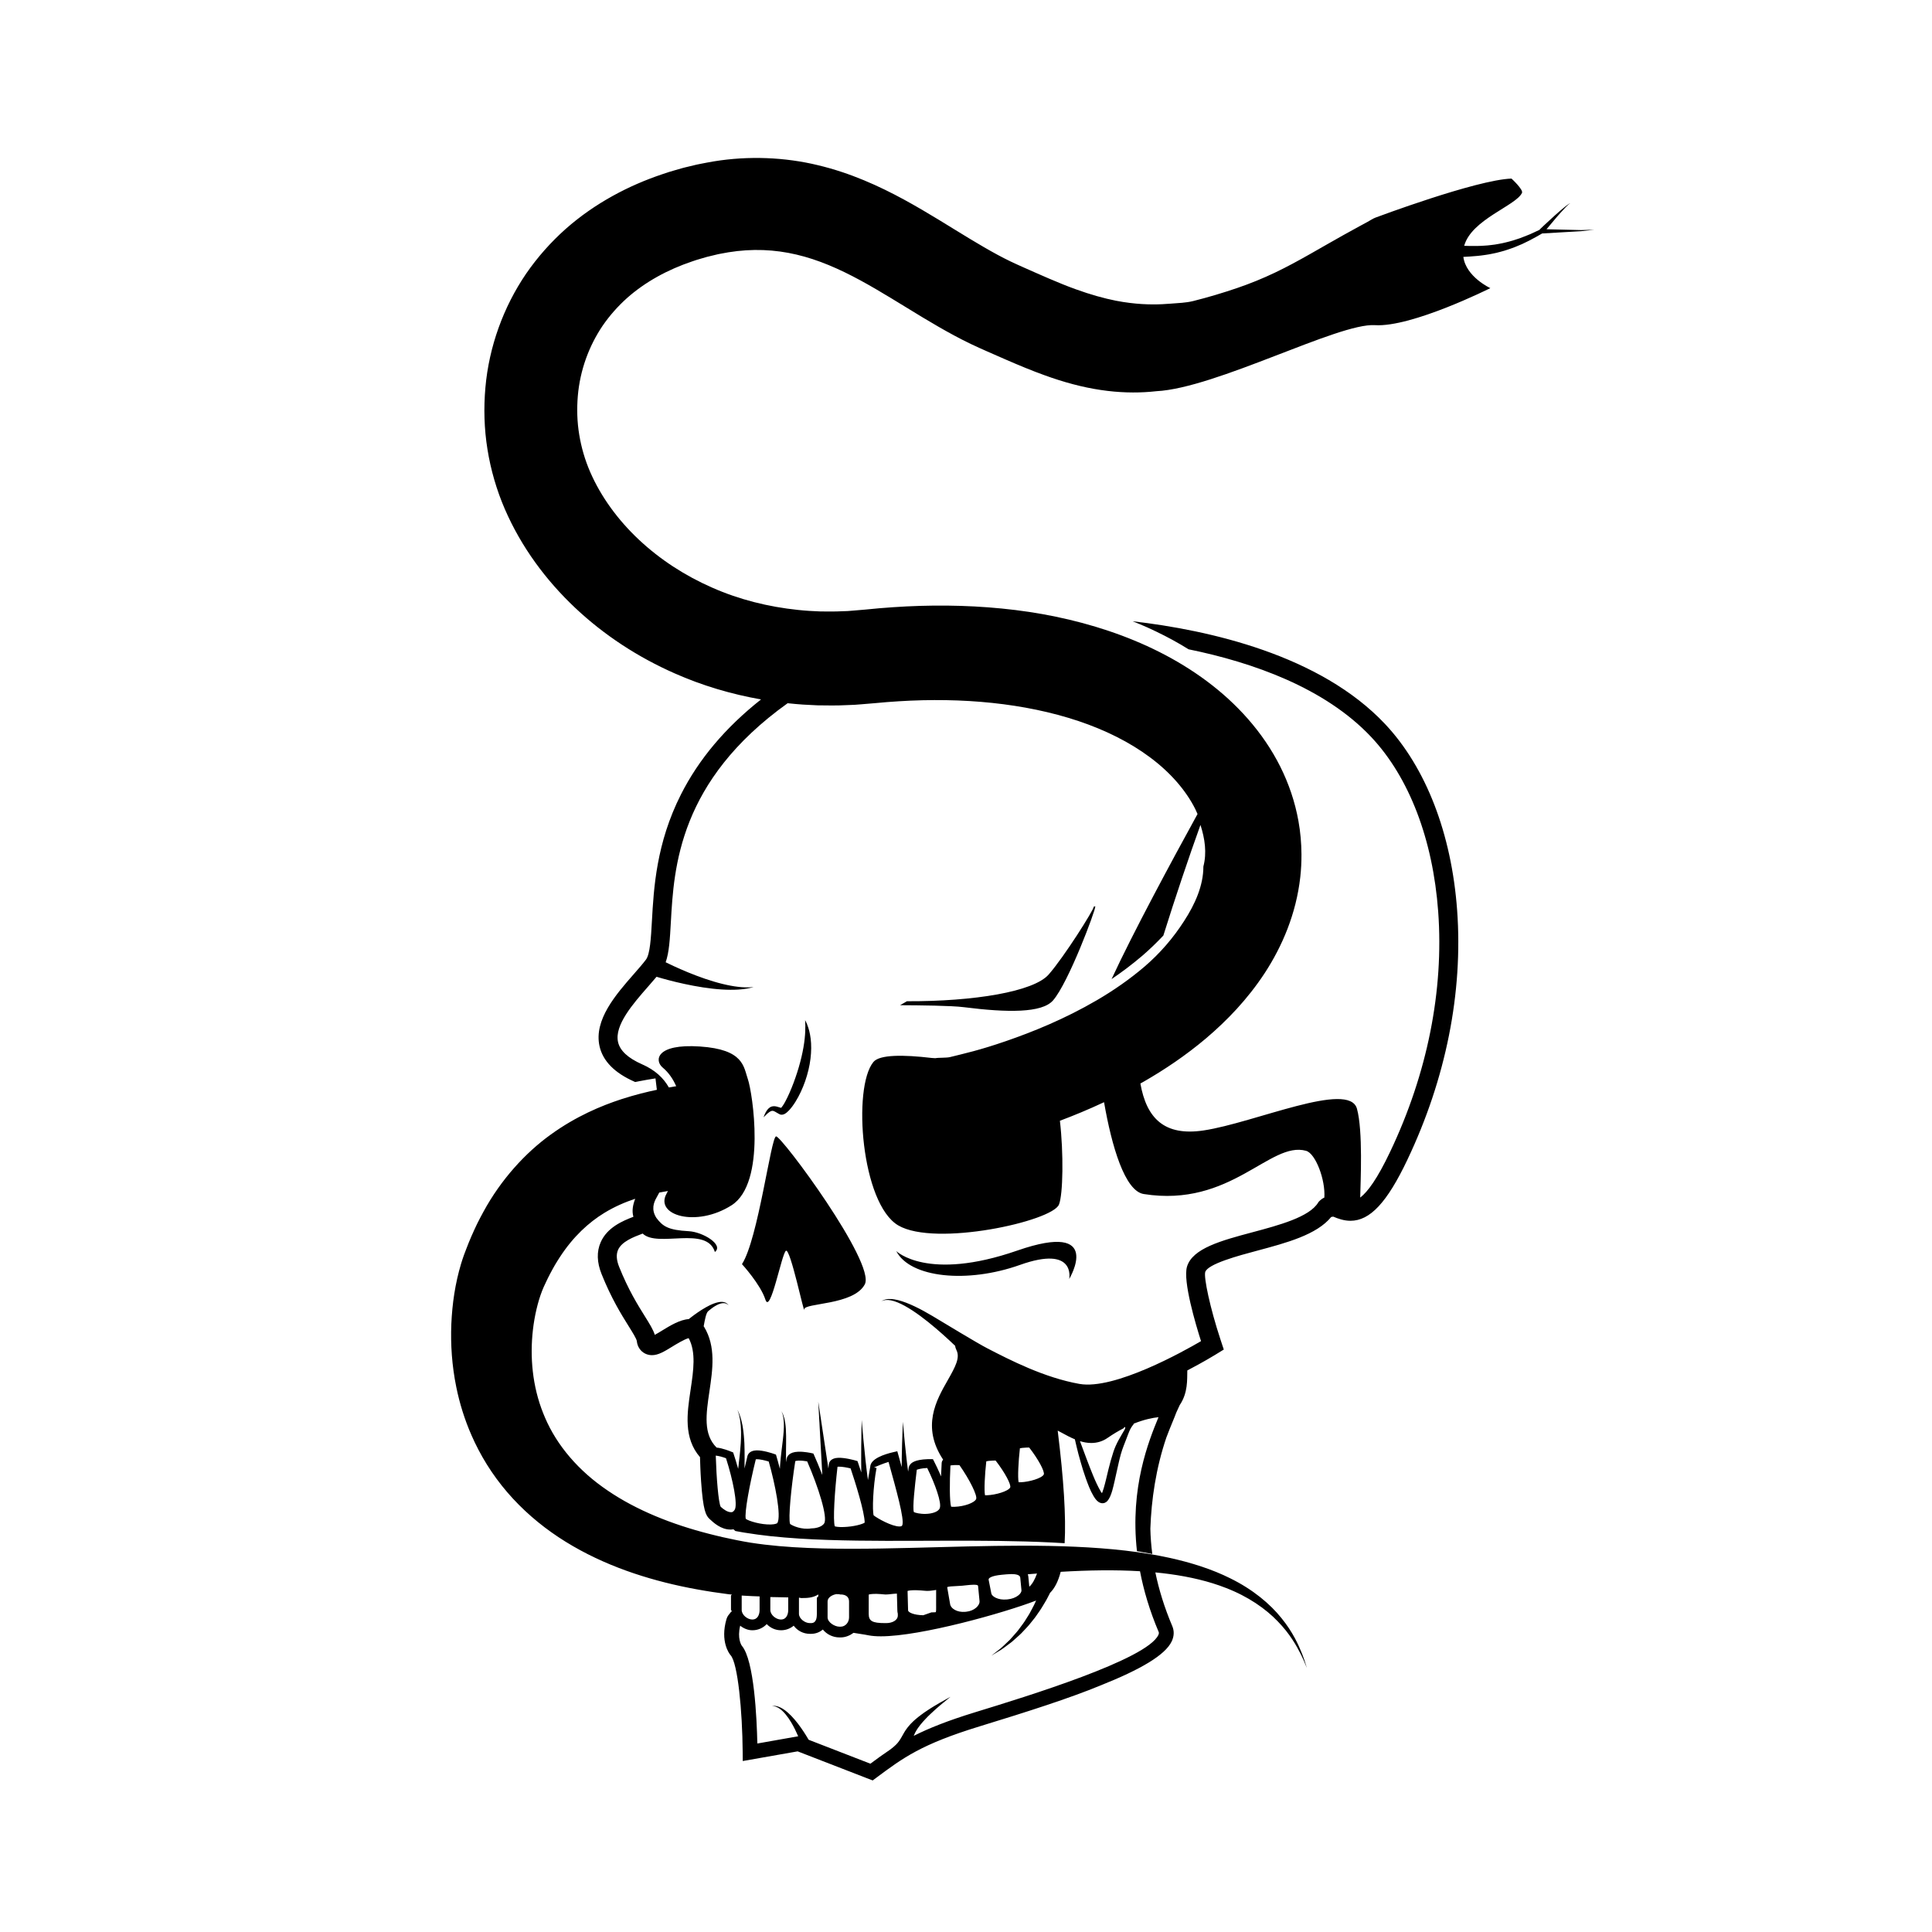 <?xml version="1.0" encoding="UTF-8"?>
<svg version="1.1" viewBox="0 0 530.67 530.67" xml:space="preserve" xmlns="http://www.w3.org/2000/svg"><defs><clipPath id="a"><path d="m0 398h398v-398h-398z"/></clipPath></defs><g transform="matrix(1.333 0 0 -1.333 0 530.67)"><g clip-path="url(#a)"><path d="m162.3 253.2c-22.436-16.055-23.434-33.844-24.065-45.103-0.194-3.481-0.349-6.24-1.069-8.276 0.442-0.219 0.992-0.482 1.624-0.775 1.728-0.803 4.076-1.802 6.489-2.625 0.606-0.203 1.212-0.402 1.813-0.578 0.601-0.177 1.196-0.345 1.778-0.483 0.581-0.144 1.146-0.266 1.686-0.364 0.538-0.103 1.051-0.181 1.527-0.233 0.239-0.033 0.468-0.051 0.685-0.067 0.219-0.017 0.426-0.034 0.621-0.038 0.196-4e-3 0.38-0.015 0.549-0.015 0.168 3e-3 0.325 7e-3 0.464 0.011 0.285-2e-3 0.502 0.035 0.655 0.041 0.151 0.013 0.233 0.02 0.233 0.02s-0.078-0.021-0.225-0.061c-0.149-0.032-0.363-0.107-0.643-0.156-0.141-0.028-0.296-0.06-0.464-0.094-0.17-0.03-0.354-0.053-0.553-0.083-0.198-0.032-0.408-0.052-0.632-0.073-0.222-0.024-0.458-0.046-0.704-0.057-0.492-0.032-1.028-0.046-1.592-0.041-0.567 2e-3 -1.164 0.024-1.78 0.065-0.617 0.037-1.254 0.096-1.898 0.169-0.646 0.07-1.298 0.161-1.951 0.259-2.608 0.401-5.181 0.99-7.098 1.496-0.96 0.252-1.756 0.48-2.316 0.648-0.051 0.015-0.099 0.029-0.147 0.045-0.531-0.639-1.118-1.308-1.725-2.001-3.112-3.552-6.984-7.971-6.211-11.445 0.395-1.779 2.067-3.326 4.97-4.598 2.672-1.173 4.414-2.828 5.502-4.762 0.582 0.099 1.084 0.183 1.509 0.254-0.646 1.492-1.551 2.815-2.791 3.854-1.715 1.437-1.391 4.935 7.68 4.332 9.071-0.602 8.991-4.164 9.894-6.775 0.905-2.614 3.889-21.323-3.375-25.947-7.264-4.623-15.882-2.073-13.397 2.385 0.094 0.169 0.19 0.358 0.287 0.558-0.563-0.09-1.158-0.194-1.783-0.316-0.186-0.367-0.372-0.718-0.556-1.031-0.586-1.005-1.147-2.474-0.032-4.202 1.311-1.734 2.427-2.506 6.666-2.732 2.904-0.153 7.265-2.8 5.384-4.287-1.682 5.488-11.827 0.812-14.877 3.8-0.046-0.018-0.088-0.034-0.134-0.051-1.768-0.672-4.189-1.592-4.945-3.316-0.413-0.946-0.335-2.101 0.241-3.534 1.893-4.715 3.843-7.837 5.267-10.118 0.995-1.592 1.725-2.762 2.064-3.853 0.443 0.236 1.01 0.583 1.469 0.865 1.682 1.03 3.703 2.267 5.534 2.381 0.161 0.129 0.344 0.273 0.547 0.43 0.764 0.583 1.803 1.332 2.922 1.966 0.28 0.158 0.564 0.311 0.85 0.449 0.287 0.136 0.573 0.263 0.859 0.368 0.285 0.109 0.572 0.189 0.844 0.254 0.278 0.055 0.544 0.091 0.792 0.083 0.125-4e-3 0.242-9e-3 0.356-0.036 0.112-0.014 0.215-0.049 0.309-0.084 0.096-0.028 0.176-0.081 0.25-0.123 0.077-0.04 0.137-0.092 0.188-0.14 0.111-0.088 0.172-0.181 0.216-0.239 0.045-0.058 0.068-0.09 0.068-0.09s-0.028 0.027-0.083 0.076c-0.054 0.049-0.127 0.126-0.248 0.188-0.056 0.037-0.116 0.075-0.194 0.097-0.075 0.026-0.152 0.061-0.244 0.068-0.087 0.017-0.181 0.029-0.284 0.023-0.099 6e-3 -0.204-9e-3 -0.313-0.025-0.218-0.033-0.448-0.11-0.685-0.204-0.236-0.103-0.475-0.223-0.717-0.37-0.244-0.143-0.481-0.309-0.721-0.486-0.242-0.176-0.469-0.366-0.702-0.561-0.457-0.384-0.701-1.84-0.938-3.122 0.032-0.047 0.067-0.09 0.098-0.14 2.45-4.057 1.756-8.756 1.081-13.304-0.696-4.693-1.289-8.81 1.482-11.549-0.147 0.013-0.283-0.035-0.417-0.035h-6e-3c0.133 0 0.271 0.048 0.416 0.033 1.239-0.11 2.836-0.767 3.035-0.852l0.378-0.146 0.128-0.383c0.217-0.655 0.56-1.73 0.911-2.995 0.021 0.189 0.042 0.38 0.066 0.574 0.092 0.799 0.192 1.64 0.279 2.488 0.022 0.216 0.043 0.43 0.063 0.647 0.056 0.532 0.084 1.065 0.127 1.589 0.018 0.524 0.058 1.041 0.055 1.54 1e-3 0.498 0.01 0.985-0.024 1.439-0.012 0.23-0.024 0.452-0.035 0.668-0.025 0.213-0.049 0.421-0.072 0.618-0.025 0.199-0.039 0.391-0.072 0.571-0.037 0.178-0.071 0.349-0.103 0.507-0.033 0.16-0.063 0.31-0.091 0.449-0.03 0.138-0.077 0.259-0.11 0.371-0.14 0.45-0.222 0.707-0.222 0.707s0.108-0.247 0.297-0.679c0.045-0.11 0.105-0.229 0.15-0.364 0.042-0.135 0.089-0.283 0.14-0.44 0.049-0.157 0.101-0.326 0.158-0.503 0.053-0.178 0.088-0.369 0.135-0.568 0.045-0.199 0.092-0.407 0.14-0.622 0.035-0.216 0.069-0.441 0.107-0.671 0.083-0.462 0.128-0.952 0.18-1.459 0.057-0.509 0.073-1.034 0.112-1.57 0.012-0.532 0.042-1.078 0.042-1.618 0.017-1.087 0-2.167-9e-3 -3.178 0-0.144-1e-3 -0.285-3e-3 -0.426 0.282 1.245 0.506 2.158 0.559 2.375 0.062 0.394 0.37 1.3 1.874 1.353 1.396 0.049 3.381-0.635 3.602-0.714l0.443-0.156 0.13-0.45c0.135-0.458 0.387-1.346 0.676-2.47 0.011 0.263 0.023 0.53 0.048 0.802 0.035 0.486 0.076 0.986 0.134 1.492 0.046 0.506 0.112 1.016 0.172 1.525 0.086 0.69 0.172 1.374 0.25 2.041 0.151 1.3 0.259 2.524 0.217 3.528 2e-3 0.189-0.016 0.37-0.036 0.542-0.016 0.171-0.033 0.335-0.047 0.489-0.063 0.3-0.114 0.565-0.166 0.782-0.148 0.421-0.232 0.661-0.232 0.661s0.111-0.231 0.305-0.636c0.079-0.211 0.159-0.473 0.259-0.773 0.032-0.154 0.067-0.318 0.104-0.491 0.039-0.173 0.079-0.355 0.098-0.549 0.238-1.54 0.184-3.616 0.16-5.654-1e-3 -0.509-0.01-1.019-1e-3 -1.517 0-0.308 7e-3 -0.61 0.015-0.909 0.045 0.306 0.077 0.513 0.087 0.577 0.066 0.586 0.475 1.536 2.422 1.604 1.222 0.042 2.606-0.263 2.665-0.277l0.449-0.099 0.188-0.421c0.382-0.856 1.01-2.31 1.655-3.997l-0.836 15.106 2.086-13.766c0.037 0.336 0.064 0.574 0.077 0.676 3e-3 0.359 0.131 0.683 0.373 0.941 0.339 0.366 0.864 0.556 1.598 0.583 1.402 0.048 3.405-0.523 3.49-0.546l0.456-0.131 0.157-0.45c0.082-0.237 0.319-0.933 0.631-1.888-0.014 0.739-0.022 1.499-0.024 2.262-0.016 4.286 0.107 8.561 0.107 8.561s0.024-0.3 0.067-0.818c0.119-1.439 0.393-4.569 0.739-7.691 0.149-1.343 0.312-2.684 0.482-3.882 0.132 0.835 0.289 1.749 0.474 2.758 0.077 1.658 2.974 2.577 4.725 2.981l0.847 0.196 0.238-0.836c0.166-0.58 0.403-1.426 0.668-2.428 2e-3 0.718 3e-3 1.468 0.02 2.22 0.029 1.78 0.09 3.556 0.141 4.888 0.057 1.331 0.094 2.22 0.094 2.22s0.076-0.886 0.191-2.213c0.121-1.324 0.287-3.093 0.489-4.853 0.09-0.88 0.208-1.757 0.312-2.579 0.023-0.21 0.051-0.415 0.078-0.615 0.03 0.189 0.059 0.375 0.091 0.571 0.013 0.367 0.154 0.706 0.417 0.988 0.209 0.225 0.846 0.912 3.508 1.005 0.334 9e-3 0.552 6e-3 0.552 6e-3l0.546-0.01 0.25-0.487c0.242-0.47 0.827-1.644 1.419-3.064 0.028 0.778 0.068 1.635 0.122 2.58-0.015 0.312 0.086 0.614 0.289 0.858 7e-3 7e-3 0.014 0.011 0.019 0.019-4.507 6.801-1.407 12.239 0.941 16.353 1.618 2.837 2.573 4.655 1.808 6.209-0.168 0.341-0.253 0.64-0.281 0.899-1.48 1.413-3.448 3.216-5.533 4.882-2.152 1.722-4.438 3.299-6.346 4.067-0.948 0.39-1.804 0.544-2.401 0.486-0.298-0.026-0.526-0.102-0.677-0.158-0.148-0.07-0.226-0.108-0.226-0.108s0.073 0.049 0.21 0.139c0.146 0.077 0.366 0.187 0.672 0.256 0.306 0.071 0.689 0.101 1.126 0.076 0.435-0.024 0.923-0.107 1.441-0.238 2.087-0.524 4.641-1.819 7.069-3.266 2.431-1.451 9.175-5.564 11.355-6.687 4.648-2.395 11.67-6.014 18.932-7.305 7.206-1.28 21.48 6.724 25.051 8.814-1.08 3.38-3.774 12.384-2.89 15.348 1.129 3.785 7.127 5.387 13.476 7.083 5.504 1.47 11.743 3.136 13.558 6.13l0.066 0.108 0.084 0.092c0.37 0.393 0.744 0.654 1.117 0.821 0.249 3.654-1.806 9.091-3.767 9.636-7.413 2.063-15.457-11.762-33.452-8.906-3.903 0.62-6.604 9.886-8.175 18.922-3.202-1.501-6.25-2.755-9.098-3.825 0.779-6.654 0.654-15.189-0.194-17.271-1.406-3.451-25.474-8.764-33.104-4.299-7.628 4.465-9.472 28.42-5.127 33.685 1.27 1.54 6.183 1.511 11.988 0.827l0.779-0.051c0.586 0.137 2.252 0.042 3.02 0.23 3.068 0.767 6.01 1.389 11.512 3.286 5.49 1.895 12.029 4.514 18.75 8.435 3.349 1.962 6.708 4.26 9.862 6.962 3.141 2.703 5.841 5.824 8.087 9.318 2.265 3.48 3.993 7.325 3.993 11.258v0.012c0.737 2.833 0.314 5.718-0.6 8.567-2.309-6.407-5.145-14.79-7.648-22.796-1.399-1.48-2.83-2.87-4.346-4.17-2.067-1.762-4.181-3.35-6.325-4.804 4.445 9.617 12.537 24.597 17.714 34.018-0.152 0.342-0.294 0.684-0.466 1.024-1.944 3.883-5.174 7.572-9.342 10.668-4.162 3.107-9.219 5.621-14.748 7.472-11.098 3.703-23.936 4.883-36.983 4.069-1.634-0.096-3.274-0.232-4.916-0.389l-2.818-0.234-1.339-0.103-1.576-0.065c-2.147-0.114-4.108-0.074-6.114-0.047l-3.007 0.154c-1.004 0.053-2.005 0.176-3.008 0.265-0.047 4e-3 -0.095 0.012-0.143 0.017m69.227-149.4c-1.043-0.535-2.151-1.193-3.313-1.996-0.996-0.69-2.125-1.039-3.354-1.039-0.799 0-1.577 0.149-2.324 0.377 0.101-0.273 0.204-0.55 0.312-0.838 0.689-1.846 1.474-4.008 2.399-6.259 0.461-1.114 0.984-2.281 1.582-3.286 0.075-0.121 0.155-0.24 0.233-0.344 0.028 0.064 0.058 0.139 0.085 0.194 0.102 0.265 0.191 0.553 0.283 0.85 0.358 1.199 0.635 2.496 0.945 3.759 0.301 1.269 0.661 2.514 1.047 3.712 0.58 1.785 1.5 3.165 2.312 4.586 0.277 0.483 0.07 0.767-0.207 0.284m-40.47-8.19c-1.162-0.048-1.808-0.245-2.144-0.359l-3e-3 -9e-3c-0.43-3.559-0.901-7.782-0.603-8.712 0.299-0.154 1.272-0.419 2.512-0.376 1.13 0.039 2.464 0.361 2.812 1.143 0.476 1.072-0.959 5.042-2.574 8.313m6.651 0.584c-0.276 0.015-0.659 0.027-1.04 0.014-0.412-0.015-0.669-0.052-0.823-0.085-0.19-3.449-0.184-7.426 0.137-8.485 0.155-0.02 0.4-0.036 0.749-0.024 1.971 0.068 4.071 0.825 4.406 1.589 0.306 0.696-1.307 3.966-3.429 6.991m7.499 0.879-0.072 0.073c-0.151 0-0.329-3e-3 -0.524-8e-3 -0.747-0.027-1.163-0.097-1.378-0.152-0.312-2.779-0.474-5.984-0.264-6.993 0.096-4e-3 0.225-6e-3 0.39-1e-3 1.803 0.064 4.371 0.814 4.798 1.601 0.241 0.603-1.138 3.144-2.95 5.48m6.867 2.753c-0.153 0-0.339-2e-3 -0.539-0.01-0.747-0.025-1.162-0.096-1.377-0.149-0.313-2.78-0.473-5.985-0.265-6.994 0.097-4e-3 0.225-6e-3 0.39 0 1.802 0.061 4.37 0.812 4.797 1.598 0.244 0.611-1.165 3.199-3.006 5.555m-38.217-16.379c2.037 0.069 3.842 0.567 4.319 0.908-0.019 2.197-1.959 8.383-2.902 11.17-0.672 0.164-1.747 0.381-2.466 0.357-0.098-4e-3 -0.173-0.011-0.232-0.02-0.594-5.118-0.961-11.093-0.556-12.269 0.195-0.069 0.755-0.184 1.837-0.146m6.761 12.181c-0.738-3.993-0.895-8.779-0.592-9.783 0.889-0.688 3.779-2.284 5.316-2.284h0.022c0.44 0 0.518 0.163 0.554 0.245 0.511 1.147-1.282 7.488-2.825 13.054-1.169-0.348-2.237-0.819-2.974-1.128v-5e-3zm-17.812-11.553c0.495-0.375 2.374-1.223 4.316-0.918 0.736 0 2.153 0.204 2.699 1.031 0.792 1.203-1.175 7.48-3.5 12.791-0.444 0.074-1.151 0.174-1.765 0.153-0.393-0.014-0.592-0.071-0.683-0.107-0.844-5.422-1.475-11.816-1.067-12.95m-9.13 1.054c0.629-0.466 3.167-1.227 5.198-1.157 0.875 0.029 1.229 0.216 1.299 0.29 0.879 1.429-0.467 8.097-1.771 12.681-0.683 0.209-1.786 0.494-2.49 0.469-0.072-2e-3 -0.13-9e-3 -0.173-0.015-1.261-5.082-2.382-11.099-2.063-12.268m-10.528 20.367c-7e-3 2.021 0.332 4.139 0.641 6.225 0.305 2.06 0.609 4.156 0.587 6.149 0.022-1.992-0.282-4.087-0.587-6.147-0.309-2.087-0.648-4.206-0.641-6.227m6.451-7.875c-0.649 0.25-1.541 0.495-2.112 0.543 0.137-4.551 0.554-9.686 1.019-10.541 0.504-0.47 1.37-1.111 2.053-1.111h3e-3c0.099 0 0.407-0.124 0.808 0.46 0.709 1.03-0.353 6.245-1.771 10.649m3.234-28.293v-2.981c0-1.006 1.18-1.959 2.187-1.959h0.039c1.005 0 1.462 0.953 1.462 1.959v2.798c0 1e-3 0.122 1e-3 0.091 2e-3 -1.1 0.028-2.298 0.091-3.417 0.159zm9.587-0.381c-0.737 0-2.213 0.061-3.688 0.072v-2.672c0-1.006 1.181-1.959 2.187-1.959h0.039c1.005 0 1.462 0.953 1.462 1.959v2.51zm6.197 0.603c-1.186-0.738-2.382-0.738-3.583-0.738h-0.011c-0.013 0-0.391 0.135-0.391 0.045v-3.292c0-0.982 1.206-1.915 2.243-1.915h0.241c1.082 0 1.203 1.03 1.203 1.915v3.292c0 0.172 0.337-0.045 0.304 0.693zm4.388 0.064c-0.145-0.011-0.288 9e-3 -0.432-2e-3 -0.013-1e-3 -0.209 0.016-0.223 0.014-0.852-0.147-1.819-0.683-1.819-1.507v-3.292c0-1.018 1.463-1.914 2.446-1.914h0.242c0.991 0 1.737 0.896 1.737 1.914v3.292c0 0.968-0.728 1.431-1.737 1.431h-0.18c-0.011 0-0.022 0.065-0.034 0.064m38.786 4.1c0.062-0.185 0.094-0.362 0.109-0.519l0.197-2.047c0.595 0.515 1.129 1.445 1.591 2.716-0.633-0.051-1.258-0.096-1.897-0.15m-4.343-0.01-1.018-0.093c-1.042-0.1-1.809-0.269-2.275-0.502-0.424-0.212-0.45-0.389-0.44-0.515l0.546-2.772c0.067-0.691 1.445-1.467 3.157-1.303l0.233 0.022c0.835 0.081 1.632 0.38 2.186 0.82 0.434 0.344 0.673 0.74 0.643 1.06l-0.25 2.613c-0.058 0.595-1.031 0.719-1.835 0.719-0.289 0-0.607-0.016-0.947-0.049m-8.463-2.273c-0.237-0.026-0.476-0.052-0.717-0.076-0.464-0.044-0.919-0.064-1.348-0.084-0.604-0.025-1.503-0.066-1.739-0.216 4e-3 -0.012 3e-3 -0.042 8e-3 -0.088l0.572-3.297c0.106-1.068 1.537-1.841 3.102-1.698l0.233 0.022c1.675 0.162 2.831 1.291 2.745 2.192l-0.3 3.101c-0.01 0.102-0.027 0.273-0.872 0.273-0.481 0-1.065-0.062-1.684-0.129m-6.394-1c-0.379-0.03-0.852-0.144-1.423-0.144h-0.233c-0.361 0-0.744 0.078-1.131 0.09-0.376 0.01-0.758 0.055-1.127 0.055-1.076 0-1.505-0.093-1.666-0.161l0.106-3.976c1e-3 -0.453 1.213-0.991 3.128-1.025l1.686 0.592h0.165c0.575 0 0.722 0.042 0.724 0.043 0.09 0.129 0.083 0.714 0.078 1.084l-3e-3 0.378 6e-3 3.121c-0.095-7e-3 -0.199-0.049-0.31-0.057m-8.608-0.761c-0.408-0.026-0.867-0.12-1.373-0.12h-0.233c-0.304 0-0.612 0.073-0.919 0.079-0.288 6e-3 -0.571 0.045-0.849 0.045-1.071 0-1.461-0.085-1.601-0.154l-2e-3 -3.967c0-1.465 0.693-1.903 3.371-1.903h0.233c1.192 0 2.393 0.535 2.393 1.582l-7e-3 0.368c-0.057 0.213-0.091 0.453-0.091 0.686l-0.092 3.441c-0.209 2e-3 -0.516-0.039-0.83-0.057m34.578 4.546c-0.508-1.96-1.235-3.381-2.181-4.322-0.357-0.666-0.68-1.369-1.1-2.038-0.42-0.71-0.845-1.426-1.34-2.103-0.241-0.341-0.465-0.691-0.718-1.02-0.26-0.323-0.519-0.646-0.776-0.965-0.492-0.654-1.065-1.223-1.594-1.791-0.512-0.583-1.095-1.062-1.618-1.539-0.265-0.234-0.516-0.47-0.771-0.682-0.268-0.2-0.524-0.393-0.773-0.577-0.499-0.363-0.932-0.721-1.354-0.988-0.426-0.259-0.798-0.485-1.104-0.672-0.607-0.37-0.956-0.582-0.956-0.582s0.322 0.251 0.883 0.69c0.28 0.22 0.618 0.484 1.007 0.789 0.383 0.31 0.771 0.715 1.214 1.125 0.221 0.207 0.448 0.423 0.685 0.647 0.224 0.237 0.441 0.495 0.67 0.752 0.455 0.524 0.958 1.045 1.385 1.667 0.445 0.606 0.927 1.208 1.323 1.891 0.208 0.331 0.418 0.665 0.628 1.001 0.202 0.341 0.378 0.7 0.568 1.048 0.322 0.568 0.594 1.161 0.858 1.751-6.573-2.541-23.758-7.371-31.974-7.371-0.981-1e-3 -1.804 0.063-2.518 0.196l-0.769 0.145c-0.6 0.115-1.407 0.202-2.359 0.377-0.739-0.546-1.666-0.945-2.658-0.945h-0.242c-1.384 0-2.637 0.649-3.427 1.627-0.646-0.555-1.476-0.89-2.434-0.89h-0.241c-1.373 0-2.587 0.665-3.33 1.68-0.701-0.587-1.603-0.942-2.587-0.942h-0.039c-1.154 0-2.194 0.49-2.931 1.268-0.736-0.778-1.775-1.268-2.929-1.268h-0.039c-0.946 0-1.814 0.396-2.502 0.942-0.628-2.606 0.212-3.95 0.339-4.134 2.551-2.975 3.085-15.009 3.196-20.144l8.42 1.49c-0.375 0.866-0.862 1.891-1.447 2.869-0.691 1.168-1.545 2.25-2.386 2.823-0.415 0.291-0.821 0.443-1.116 0.497-0.146 0.039-0.264 0.038-0.346 0.044s-0.125 0.01-0.125 0.01c0-0.01 0.172 0.037 0.482 0.025 0.308-5e-3 0.758-0.091 1.245-0.325 0.988-0.457 2.074-1.445 2.99-2.535 0.924-1.091 1.72-2.275 2.285-3.181 0.233-0.373 0.424-0.694 0.573-0.946l12.72-4.931c1.36 1.01 2.65 1.955 4.016 2.863 0.096 0.074 0.217 0.168 0.375 0.289 0.088 0.07 0.209 0.156 0.297 0.232 0.084 0.076 0.175 0.157 0.273 0.243 0.206 0.161 0.407 0.393 0.639 0.637 0.209 0.255 0.428 0.55 0.643 0.904 0.217 0.371 0.442 0.805 0.732 1.283 0.141 0.238 0.292 0.474 0.467 0.708 0.162 0.239 0.345 0.464 0.538 0.68 0.184 0.225 0.38 0.439 0.589 0.633 0.208 0.195 0.4 0.413 0.622 0.587 0.431 0.363 0.855 0.729 1.299 1.039 0.435 0.328 0.868 0.635 1.3 0.907 0.846 0.578 1.672 1.044 2.365 1.465 0.7 0.409 1.297 0.724 1.708 0.956 0.412 0.228 0.646 0.359 0.646 0.359s-0.208-0.17-0.574-0.468c-0.363-0.3-0.892-0.714-1.505-1.236-0.604-0.533-1.326-1.13-2.037-1.829-0.369-0.336-0.728-0.702-1.079-1.082-0.367-0.366-0.692-0.769-1.021-1.164-0.307-0.406-0.62-0.806-0.849-1.228-0.126-0.204-0.241-0.411-0.332-0.623-0.032-0.063-0.054-0.129-0.082-0.193-0.035-0.074-0.067-0.15-0.099-0.227 3.13 1.583 7.051 3.147 12.671 4.871 10.585 3.245 35.372 10.845 37.736 15.916 0.172 0.37 0.101 0.539 0.062 0.63-1.877 4.427-3.098 8.601-3.842 12.505-5.107 0.308-10.588 0.22-16.345-0.12m109.94 276.55-2.706-0.303-2.716-0.16-5.309-0.309-1.286-0.732c-0.29-0.172-0.591-0.321-0.891-0.476-0.169-0.089-0.33-0.188-0.503-0.27-0.476-0.231-0.944-0.475-1.426-0.695l-1.47-0.615c-0.489-0.208-1.002-0.357-1.505-0.538-0.501-0.188-1.022-0.316-1.539-0.459-0.514-0.153-1.039-0.264-1.566-0.369-0.525-0.121-1.055-0.203-1.586-0.279-1.061-0.166-2.129-0.252-3.184-0.324l-1.282-0.073c0.535-4.115 5.558-6.435 5.558-6.435s-16.19-8.123-23.792-7.63c-7.498 0.486-32.74-12.992-45.036-13.61-0.193-0.022-0.388-0.04-0.585-0.058-0.228-0.023-0.452-0.045-0.687-0.064-2.965-0.244-6.437-0.189-10.166 0.373-3.728 0.546-7.683 1.611-11.622 3.05-2.632 0.946-5.263 2.048-7.89 3.188-1.317 0.571-2.633 1.149-3.947 1.73-0.516 0.231-1.037 0.463-1.561 0.697-0.573 0.265-1.165 0.526-1.736 0.805-0.567 0.28-1.139 0.562-1.714 0.847-0.56 0.293-1.121 0.588-1.69 0.885-2.239 1.201-4.431 2.481-6.593 3.782-4.321 2.602-8.536 5.303-12.82 7.624-4.283 2.324-8.63 4.238-13.12 5.289-4.485 1.059-9.14 1.269-14.056 0.472-0.109-0.02-0.22-0.04-0.33-0.061-0.445-0.082-0.89-0.163-1.338-0.244-0.15-0.03-0.251-0.038-0.442-0.085l-0.565-0.136-1.128-0.273-0.567-0.136-0.067-0.016-0.225-0.066-0.947-0.277c-0.639-0.173-1.261-0.377-1.879-0.593-2.486-0.84-4.886-1.881-7.139-3.139-2.251-1.257-4.362-2.723-6.26-4.412-1.887-1.697-3.574-3.601-5.013-5.691-2.833-4.199-4.661-9.182-5.112-14.465-0.221-2.638-0.151-5.33 0.288-7.97 0.436-2.657 1.173-5.2 2.281-7.755 2.214-5.075 5.713-9.865 10.042-13.921 4.332-4.065 9.485-7.406 15.06-9.849 5.573-2.466 11.593-3.97 17.704-4.601 0.766-0.062 1.527-0.164 2.296-0.197l2.307-0.115c1.537-0.01 3.119-0.038 4.502 0.043l1.071 0.035 1.302 0.104 2.455 0.209c1.862 0.191 3.729 0.356 5.599 0.479 7.474 0.508 14.996 0.47 22.462-0.27 7.464-0.731 14.871-2.214 22.019-4.613 7.137-2.403 14.039-5.747 20.205-10.341 6.146-4.573 11.574-10.489 15.134-17.587 1.778-3.535 3.062-7.343 3.757-11.22 0.413-2.284 0.613-4.588 0.627-6.867 9e-3 -1.587-0.07-3.162-0.244-4.708-0.844-7.565-3.738-14.274-7.295-19.733-3.593-5.487-7.838-9.854-12.1-13.477-4.281-3.613-8.615-6.49-12.779-8.892-0.259-0.148-0.516-0.29-0.773-0.435 1.275-7.187 4.953-10.886 13.035-9.669 10.52 1.582 29.963 10.322 31.589 4.48 1.262-4.538 0.738-15.041 0.672-18.314 1.554 1.186 3.522 3.869 6.177 9.451 7.658 16.101 11.079 33.206 9.893 49.471-1.087 14.894-5.987 27.67-13.795 35.971-9.53 10.134-24.386 15.375-37.636 18.082-2.156 1.342-4.381 2.556-6.653 3.644-0.622 0.299-1.244 0.596-1.872 0.876-0.994 0.443-1.999 0.857-3.008 1.258 15.802-1.824 38.63-6.942 52.021-21.178 8.421-8.953 13.694-22.58 14.846-38.369 1.236-16.939-2.312-34.725-10.263-51.437-4.184-8.796-7.689-12.55-11.718-12.55-1.365 0-2.598 0.453-3.521 0.845-0.01 5e-3 -0.019 8e-3 -0.028 0.013l-0.418-0.071c-2.986-3.669-9.203-5.329-15.226-6.94-3.827-1.02-10.232-2.73-10.735-4.418-0.313-1.12 0.972-7.318 3.156-13.935l0.669-2.026-1.816-1.115c-0.239-0.145-2.474-1.513-5.699-3.191-0.055-1.839 0.177-4.567-1.573-7.152l-0.708-1.544c-0.205-0.562-0.473-1.217-0.787-1.977-0.364-0.888-0.8-1.947-1.252-3.158-2.153-6.336-3.088-12.814-3.296-18.777 0.038-1.667 0.164-3.405 0.398-5.213-0.143 0.029-0.283 0.062-0.425 0.09-0.898 0.179-1.812 0.343-2.734 0.499-1.463 13.113 2.416 22.682 4.44 27.599-1.218-0.125-2.982-0.476-5.122-1.34-5e-3 -0.042-0.014-0.083-0.014-0.125-0.737-0.848-1.025-1.801-1.42-2.829-0.392-1.031-0.874-2.15-1.199-3.315-0.326-1.167-0.582-2.398-0.867-3.655-0.289-1.258-0.538-2.544-0.91-3.876-0.096-0.335-0.215-0.672-0.354-1.018-0.092-0.191-0.132-0.325-0.274-0.563-0.059-0.1-0.136-0.233-0.187-0.3l-0.15-0.195c0.01 0.011-0.101-0.119-0.067-0.077l-0.027-0.027-0.056-0.052-0.115-0.099c-0.093-0.067-0.209-0.132-0.322-0.178-0.257-0.098-0.561-0.105-0.777-0.043-0.442 0.125-0.644 0.331-0.82 0.493-0.328 0.335-0.523 0.646-0.714 0.957-0.724 1.228-1.143 2.446-1.58 3.628-0.427 1.177-0.771 2.333-1.084 3.428-0.32 1.093-0.586 2.136-0.818 3.101-0.13 0.535-0.248 1.044-0.357 1.528-0.933 0.384-1.805 0.856-2.584 1.284-0.294 0.16-0.639 0.348-0.953 0.507 3e-3 -0.022 6e-3 -0.047 9e-3 -0.071 1.239-10.049 1.721-17.641 1.42-23.131-0.699 0.043-1.402 0.081-2.107 0.119-0.148 7e-3 -0.292 0.017-0.439 0.025-7.175 0.355-14.724 0.392-22.484 0.369-7.755-0.015-15.736-0.105-23.714 0.16-3.986 0.136-7.972 0.364-11.883 0.783-1.783 0.194-3.576 0.434-5.263 0.712-0.154 0.027-0.314 0.05-0.467 0.077l-1.487 0.266c-0.08 0.065-0.159 0.13-0.229 0.198-0.051 0.05-0.101 0.102-0.149 0.154-0.163-0.027-0.328-0.043-0.495-0.049l-0.137-2e-3c-1.966 0-3.484 1.415-4.298 2.174-0.769 0.715-1.339 1.687-1.758 7.768-0.142 2.035-0.199 4.024-0.226 4.984-3.419 3.939-2.651 9.082-1.972 13.641l0.066 0.445c0.551 3.722 1.122 7.568-0.427 10.43-0.867-0.203-2.657-1.3-3.463-1.795-1.563-0.957-2.796-1.712-4.103-1.712-0.495 0-0.97 0.111-1.411 0.329-0.96 0.48-1.598 1.435-1.706 2.56-0.046 0.461-0.912 1.85-1.678 3.076-1.503 2.405-3.559 5.697-5.58 10.733-0.974 2.422-1.039 4.63-0.194 6.561 1.336 3.051 4.48 4.387 6.745 5.255-0.355 1.254-0.089 2.506 0.374 3.711-2.056-0.68-4.221-1.602-6.373-2.915-3.189-1.957-6.375-4.841-9.138-9.081-0.356-0.517-0.673-1.084-1.021-1.635-0.314-0.582-0.664-1.143-0.968-1.757-0.313-0.605-0.631-1.218-0.922-1.864-0.139-0.297-0.279-0.595-0.42-0.895-0.205-0.49-0.214-0.494-0.339-0.811-0.888-2.277-1.563-5.144-1.898-8.056-0.642-5.59-0.108-11.628 2.124-17.189 0.113-0.283 0.226-0.564 0.349-0.843 2.473-5.816 6.957-11.042 12.93-15.075 5.952-4.062 13.217-6.954 20.846-8.909 0.949-0.262 1.921-0.465 2.882-0.702l2.854-0.608 1.519-0.29 1.359-0.233c0.956-0.143 1.923-0.286 2.899-0.398 3.901-0.469 7.913-0.683 11.93-0.788 8.043-0.191 16.11 0.061 23.95 0.264 7.846 0.211 15.483 0.392 22.753 0.252 7.268-0.143 14.177-0.592 20.497-1.636 1.421-0.232 2.808-0.499 4.164-0.794 4.673-1.015 8.941-2.403 12.581-4.217 4.715-2.304 8.285-5.324 10.609-8.232 2.367-2.898 3.545-5.602 4.27-7.418 0.365-0.915 0.586-1.635 0.731-2.122 0.15-0.483 0.227-0.733 0.227-0.733s-0.098 0.242-0.291 0.711c-0.186 0.47-0.47 1.164-0.91 2.037-0.873 1.732-2.269 4.277-4.788 6.852-2.478 2.593-6.097 5.134-10.729 6.911-3.405 1.336-7.322 2.269-11.598 2.85-0.949 0.129-1.917 0.237-2.901 0.332 0.714-3.475 1.836-7.172 3.491-11.073 0.417-0.986 0.381-2.06-0.108-3.107-1.34-2.878-6.54-5.857-14.606-9.08-6.5-2.686-15.117-5.435-24.997-8.463-12.007-3.682-15.723-6.448-21.348-10.636l-0.677-0.503-0.79 0.301-14.674 5.69-11.311-1.993-0.014 1.803c-0.063 8.555-1.011 18.375-2.487 19.999l-0.049 0.056c-0.223 0.271-2.144 2.787-0.8 7.391 0.041 0.141 0.094 0.275 0.155 0.402 0.022 0.048 0.051 0.09 0.077 0.136 0.04 0.073 0.08 0.147 0.128 0.215 0.047 0.071 0.103 0.136 0.159 0.202 0.026 0.032 0.052 0.065 0.079 0.095 0.2 0.219 0.255 0.409 0.521 0.573-5e-3 0.082-0.194 0.163-0.194 0.246v2.99c0 0.062 0.188 0.123 0.191 0.185l-0.759 0.086-0.15 0.02-0.075 0.011c-0.066 8e-3 0.025-6e-3 -0.163 0.022l-0.402 0.057-0.811 0.113-1.628 0.23c-1.086 0.184-2.174 0.334-3.259 0.548-4.347 0.79-8.695 1.858-12.979 3.3-4.281 1.443-8.501 3.269-12.513 5.594-4.014 2.311-7.809 5.154-11.143 8.507-3.337 3.343-6.184 7.213-8.348 11.362-0.51 0.969-0.978 1.952-1.414 2.945-1.431 3.256-2.475 6.623-3.155 9.982-0.892 4.384-1.19 8.745-1.018 12.972 0.189 4.247 0.779 8.306 2.015 12.448 0.142 0.483 0.414 1.273 0.514 1.562l0.051 0.149 0.097 0.261 0.128 0.337 0.256 0.672c0.329 0.895 0.702 1.775 1.075 2.649 0.362 0.875 0.793 1.73 1.184 2.583 0.438 0.843 0.842 1.686 1.31 2.502 3.586 6.589 8.622 12.122 13.855 15.879 5.24 3.788 10.406 5.934 14.551 7.29 2.907 0.937 5.352 1.524 7.316 1.936l-0.283 2.35s-0.255-0.041-0.748-0.121c-0.285-0.046-0.639-0.106-1.06-0.175-0.036-6e-3 -0.079-0.014-0.115-0.021-0.44-0.073-0.92-0.16-1.433-0.264-0.261-0.051-0.538-0.108-0.828-0.168-0.044 0.019-0.086 0.042-0.131 0.062-4.109 1.804-6.537 4.27-7.217 7.331-1.204 5.41 3.39 10.656 7.083 14.87 0.973 1.112 1.852 2.116 2.485 2.96 0.846 1.127 1.032 4.442 1.228 7.95 0.379 6.771 0.899 16.045 5.986 26.087 3.689 7.281 9.148 13.761 16.5 19.577-6.102 1.074-12.122 2.845-17.839 5.387-7.477 3.3-14.465 7.827-20.483 13.504-6.01 5.67-11.079 12.505-14.468 20.322-1.684 3.888-2.914 8.112-3.582 12.324-0.684 4.227-0.797 8.512-0.425 12.726 0.743 8.44 3.725 16.635 8.409 23.493 2.355 3.417 5.109 6.499 8.117 9.179 3.017 2.672 6.291 4.923 9.662 6.792 3.372 1.871 6.846 3.353 10.319 4.517 0.869 0.298 1.736 0.579 2.606 0.816l1.302 0.373 0.324 0.092 0.512 0.128 0.342 0.081 0.226 0.055 1.129 0.271 0.564 0.135c0.183 0.045 0.466 0.095 0.694 0.141 0.956 0.184 1.936 0.383 2.867 0.534 7.191 1.177 14.679 0.853 21.407-0.777 6.758-1.603 12.667-4.321 17.77-7.094 5.118-2.793 9.53-5.65 13.561-8.077 2.014-1.216 3.925-2.333 5.753-3.319 0.456-0.239 0.907-0.477 1.356-0.713 0.444-0.22 0.885-0.439 1.322-0.655 0.437-0.215 0.863-0.401 1.291-0.601 0.483-0.217 0.963-0.431 1.437-0.645 1.828-0.812 3.542-1.573 5.17-2.27 1.943-0.831 3.759-1.573 5.462-2.186 3.131-1.132 5.869-1.889 8.297-2.371 1.022-0.202 1.983-0.346 2.907-0.461 3.446-0.429 6.227-0.328 8.344-0.152 1.533 0.127 3.194 0.164 4.688 0.538 3.034 0.758 6.065 1.664 9.026 2.672 2.683 0.914 5.31 1.981 7.866 3.202 2.446 1.168 4.827 2.469 7.185 3.805 2.27 1.285 4.526 2.595 6.803 3.868 1.116 0.624 2.234 1.239 3.357 1.85 0.557 0.302 1.116 0.604 1.675 0.906 0.541 0.291 1.099 0.683 1.674 0.899 1e-3 0 20.716 7.778 28.009 8.034 0 0 2.477-2.273 2.162-2.95-1.219-2.628-10.415-5.468-11.911-10.905l1.06-0.027c1.019-0.014 2.032-0.017 3.033 0.057 0.502 0.029 1.004 0.066 1.501 0.138 0.499 0.057 0.998 0.119 1.491 0.224 0.494 0.095 0.993 0.172 1.48 0.311 0.487 0.133 0.985 0.232 1.467 0.392l1.451 0.471c0.479 0.173 0.95 0.372 1.426 0.556 0.481 0.178 0.95 0.386 1.412 0.61l1.258 0.586-0.034 0.032s1.512 1.45 3.07 2.85c0.778 0.699 1.569 1.387 2.186 1.875 0.308 0.244 0.573 0.438 0.772 0.555 0.142 0.097 0.256 0.131 0.302 0.146 0.016 4e-3 0.024 7e-3 0.023 9e-3 4e-3 -9e-3 -0.128-0.041-0.3-0.192-0.179-0.138-0.414-0.363-0.687-0.642-0.331-0.338-0.719-0.762-1.124-1.216-0.26-0.293-0.527-0.597-0.794-0.906-0.773-0.897-1.52-1.796-2.029-2.415l4.4-0.106 2.718-0.065zm-118.33-213.31c11.622 4.137 10.142-2.905 10.142-2.905s7.322 12.116-10.702 5.859c-18.54-6.436-24.936-0.098-24.936-0.098 2.86-5.545 14.67-6.712 25.496-2.856m-49.143 32.339 0.075-0.018 0.047-0.012 0.025-6e-3c0.08-0.022-0.103 0.028-0.082 0.023l8e-3 -1e-3 0.014-1e-3 0.03-3e-3c3e-3 0 0.011-2e-3 0.01-1e-3l-0.034 0.01c-0.029 8e-3 -0.062 0.011-0.093 9e-3m-3.491-1.726c-0.131-0.132-0.2-0.202-0.2-0.202s0.033 0.093 0.098 0.268c0.065 0.173 0.163 0.427 0.335 0.746 0.181 0.304 0.382 0.705 0.892 1.053 0.263 0.168 0.653 0.259 1.008 0.217 0.357-0.035 0.659-0.148 0.936-0.231 0.119-0.037 0.229-0.071 0.339-0.101 0.026 0.03 0.082 0.082 0.131 0.145 0.076 0.091 0.158 0.2 0.239 0.321 0.326 0.48 0.638 1.078 0.94 1.697 0.301 0.625 0.589 1.288 0.866 1.97 0.275 0.684 0.543 1.383 0.784 2.093 0.251 0.706 0.472 1.423 0.684 2.129 0.201 0.708 0.394 1.408 0.553 2.091 0.323 1.366 0.544 2.661 0.666 3.786 0.121 1.124 0.145 2.081 0.134 2.76-0.011 0.338-0.014 0.61-0.029 0.794-0.01 0.186-0.014 0.286-0.014 0.286s0.045-0.088 0.133-0.254c0.079-0.167 0.205-0.414 0.326-0.743 0.123-0.326 0.27-0.731 0.387-1.207 0.121-0.477 0.226-1.022 0.3-1.625 0.147-1.203 0.15-2.629-0.04-4.128-0.092-0.75-0.23-1.518-0.415-2.289-0.179-0.771-0.412-1.54-0.67-2.3-0.27-0.758-0.564-1.505-0.904-2.223-0.333-0.718-0.706-1.408-1.111-2.056-0.407-0.649-0.837-1.256-1.361-1.805-0.132-0.137-0.272-0.271-0.434-0.403-0.166-0.129-0.331-0.264-0.633-0.38-0.067-0.027-0.176-0.052-0.27-0.067-0.081-0.01-0.173-0.011-0.258-1e-3l-0.061 7e-3 -0.045 0.015-0.117 0.033-0.03 0.014-0.059 0.029-0.118 0.057c-0.151 0.076-0.293 0.156-0.417 0.233-0.252 0.152-0.463 0.277-0.628 0.345-0.165 0.07-0.294 0.081-0.461 0.05-0.333-0.096-0.667-0.358-0.911-0.573-0.239-0.227-0.441-0.411-0.565-0.551m59.441 23.878c3.191 3.643 8.798 18.67 8.721 19.386l-0.303-0.029c-6e-3 -0.673-6.113-10.361-9.311-14.01-3.11-3.549-15.413-5.56-29.206-5.506l-1.41-0.817c4.082-0.017 10.617-0.088 13.104-0.404 9.05-1.144 16.121-1.224 18.405 1.38m-38.778-58.493c-2.29-4.35-12.529-3.788-12.481-5.16 0.047-1.371-2.879 12.714-3.773 12.073-0.892-0.641-3.205-13.228-4.228-10.061-1.025 3.168-4.829 7.307-4.829 7.307 3.331 5.149 5.962 26.138 7.023 26.326 1.062 0.19 20.579-26.134 18.288-30.485"/></g></g></svg>
